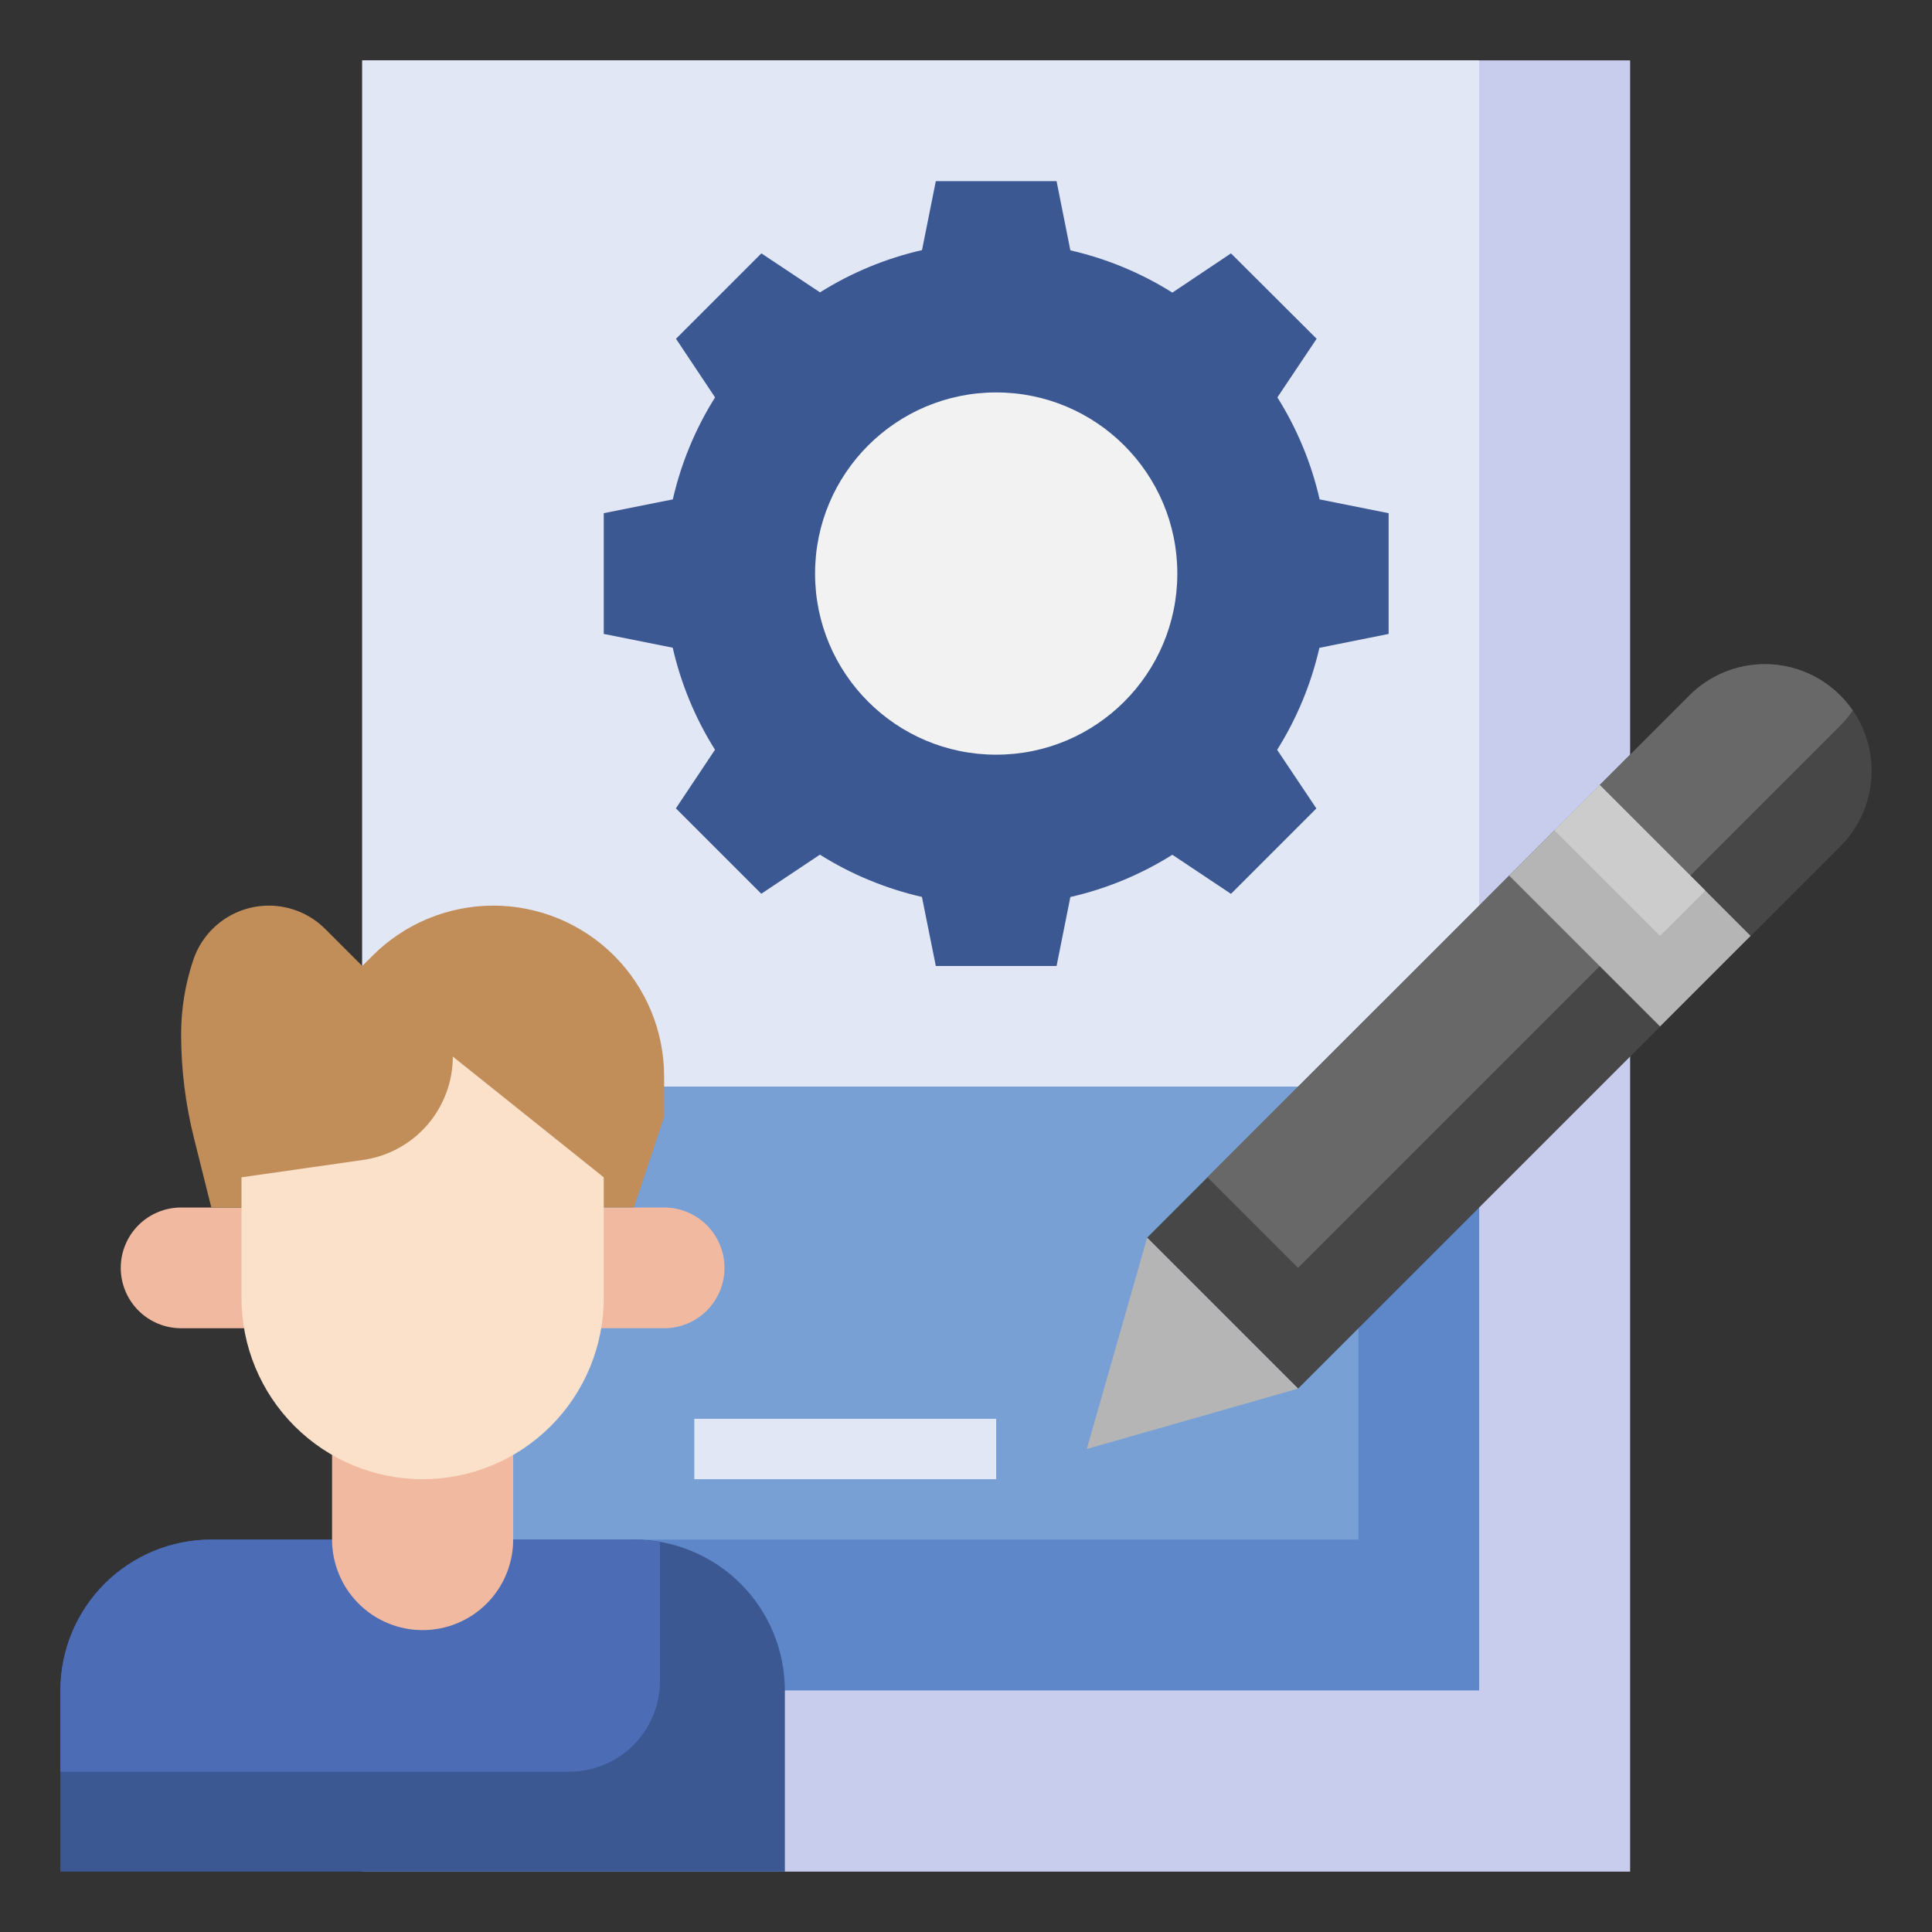 <svg xmlns="http://www.w3.org/2000/svg" width="500" height="500" viewBox="0 0 500 500" fill="none"><rect x="0" y="0" width="500" height="500" fill="#333333" stroke="none"/><path d="M93.75 15.625H421.875V484.375H93.75V15.625Z" fill="#C8CDED"></path><path d="M93.75 15.625H382.812V437.5H93.75V15.625Z" fill="#E2E7F6"></path><path d="M132.812 281.25H382.812V437.5H132.812V281.25Z" fill="#5E87CA"></path><path d="M132.812 281.25H351.562V398.438H132.812V281.25Z" fill="#78A0D4"></path><path d="M296.875 320.312L437.219 179.969C439.783 177.403 442.828 175.368 446.179 173.979C449.53 172.59 453.122 171.875 456.75 171.875C464.077 171.875 471.103 174.785 476.284 179.966C481.465 185.147 484.375 192.173 484.375 199.5C484.375 203.128 483.66 206.72 482.271 210.071C480.882 213.422 478.847 216.467 476.281 219.031L335.938 359.375L296.875 320.312Z" fill="#474747"></path><path d="M456.75 171.875C453.122 171.875 449.53 172.59 446.179 173.979C442.828 175.368 439.783 177.403 437.219 179.969L312.5 304.688L335.937 328.125L476.281 187.781C477.47 186.579 478.548 185.272 479.5 183.875C476.967 180.178 473.573 177.153 469.609 175.062C465.645 172.971 461.231 171.877 456.75 171.875Z" fill="#686868"></path><path d="M335.938 359.375L281.25 375L296.875 320.312L335.938 359.375Z" fill="#B5B5B5"></path><path d="M390.559 226.582L413.995 203.146L453.051 242.202L429.615 265.638L390.559 226.582Z" fill="#B5B5B5"></path><path d="M402.277 214.867L413.994 203.15L441.339 230.495L429.622 242.212L402.277 214.867Z" fill="#CCCCCC"></path><path d="M54.688 398.438H164.062C174.423 398.438 184.358 402.553 191.684 409.879C199.009 417.204 203.125 427.14 203.125 437.5V484.375H15.625V437.5C15.625 427.14 19.741 417.204 27.066 409.879C34.392 402.553 44.328 398.438 54.688 398.438Z" fill="#3B5892"></path><path d="M147.359 458.5C153.575 458.5 159.537 456.031 163.932 451.635C168.328 447.24 170.797 441.279 170.797 435.063V399.125C168.576 398.702 166.323 398.472 164.062 398.438H54.688C44.328 398.438 34.392 402.553 27.066 409.879C19.741 417.204 15.625 427.14 15.625 437.5V458.5H147.359Z" fill="#4C6CB5"></path><path d="M85.938 375V398.438C85.938 404.654 88.407 410.615 92.802 415.01C97.198 419.406 103.159 421.875 109.375 421.875C115.591 421.875 121.552 419.406 125.948 415.01C130.343 410.615 132.812 404.654 132.812 398.438V375" fill="#F2B9A1"></path><path d="M70.312 312.5H46.875C42.731 312.5 38.757 314.146 35.827 317.076C32.896 320.007 31.25 323.981 31.25 328.125C31.25 332.269 32.896 336.243 35.827 339.174C38.757 342.104 42.731 343.75 46.875 343.75H70.312" fill="#F2B9A1"></path><path d="M148.438 312.5H171.875C176.019 312.5 179.993 314.146 182.924 317.076C185.854 320.007 187.5 323.981 187.5 328.125C187.5 332.269 185.854 336.243 182.924 339.174C179.993 342.104 176.019 343.75 171.875 343.75H148.438" fill="#F2B9A1"></path><path d="M164.062 312.5L171.875 289.063V278.57C171.875 266.849 167.219 255.608 158.93 247.32C150.642 239.031 139.401 234.375 127.68 234.375C115.959 234.375 104.718 239.032 96.43 247.32L93.75 250L84.172 240.422C82.25 238.5 79.967 236.976 77.455 235.938C74.942 234.9 72.25 234.369 69.531 234.375C65.207 234.386 60.996 235.754 57.491 238.287C53.987 240.82 51.367 244.39 50 248.492C47.934 254.662 46.878 261.126 46.875 267.633C46.875 276.677 47.984 285.687 50.18 294.461L54.688 312.5H164.062Z" fill="#C18E59"></path><path d="M156.25 304.688V335.938C156.25 348.37 151.311 360.292 142.521 369.083C133.73 377.874 121.807 382.812 109.375 382.812C96.943 382.812 85.02 377.874 76.229 369.083C67.439 360.292 62.5 348.37 62.5 335.938V304.688L93.984 300.187C100.424 299.268 106.316 296.056 110.578 291.143C114.84 286.229 117.187 279.942 117.188 273.438L156.25 304.688Z" fill="#FBE1CA"></path><path d="M359.375 164.062V132.812L341.523 129.242C339.387 119.891 335.689 110.966 330.586 102.844L340.742 87.672L318.578 65.57L303.406 75.727C295.284 70.623 286.359 66.926 277.008 64.789L273.438 46.875H242.188L238.617 64.727C229.266 66.863 220.341 70.561 212.219 75.664L197.047 65.57L174.945 87.672L185.062 102.844C179.959 110.966 176.262 119.891 174.125 129.242L156.25 132.812V164.062L174.102 167.633C176.238 176.984 179.936 185.909 185.039 194.031L174.922 209.203L197.023 231.305L212.195 221.188C220.318 226.291 229.242 229.988 238.594 232.125L242.188 250H273.438L277.008 232.148C286.359 230.012 295.284 226.314 303.406 221.211L318.578 231.328L340.68 209.227L330.523 194.055C335.627 185.932 339.324 177.008 341.461 167.656L359.375 164.062Z" fill="#3B5892"></path><path d="M257.812 195.312C283.701 195.312 304.688 174.326 304.688 148.438C304.688 122.549 283.701 101.562 257.812 101.562C231.924 101.562 210.938 122.549 210.938 148.438C210.938 174.326 231.924 195.312 257.812 195.312Z" fill="#F2F2F2"></path><path d="M179.688 367.188H257.812V382.812H179.688V367.188Z" fill="#E2E7F6"></path></svg>